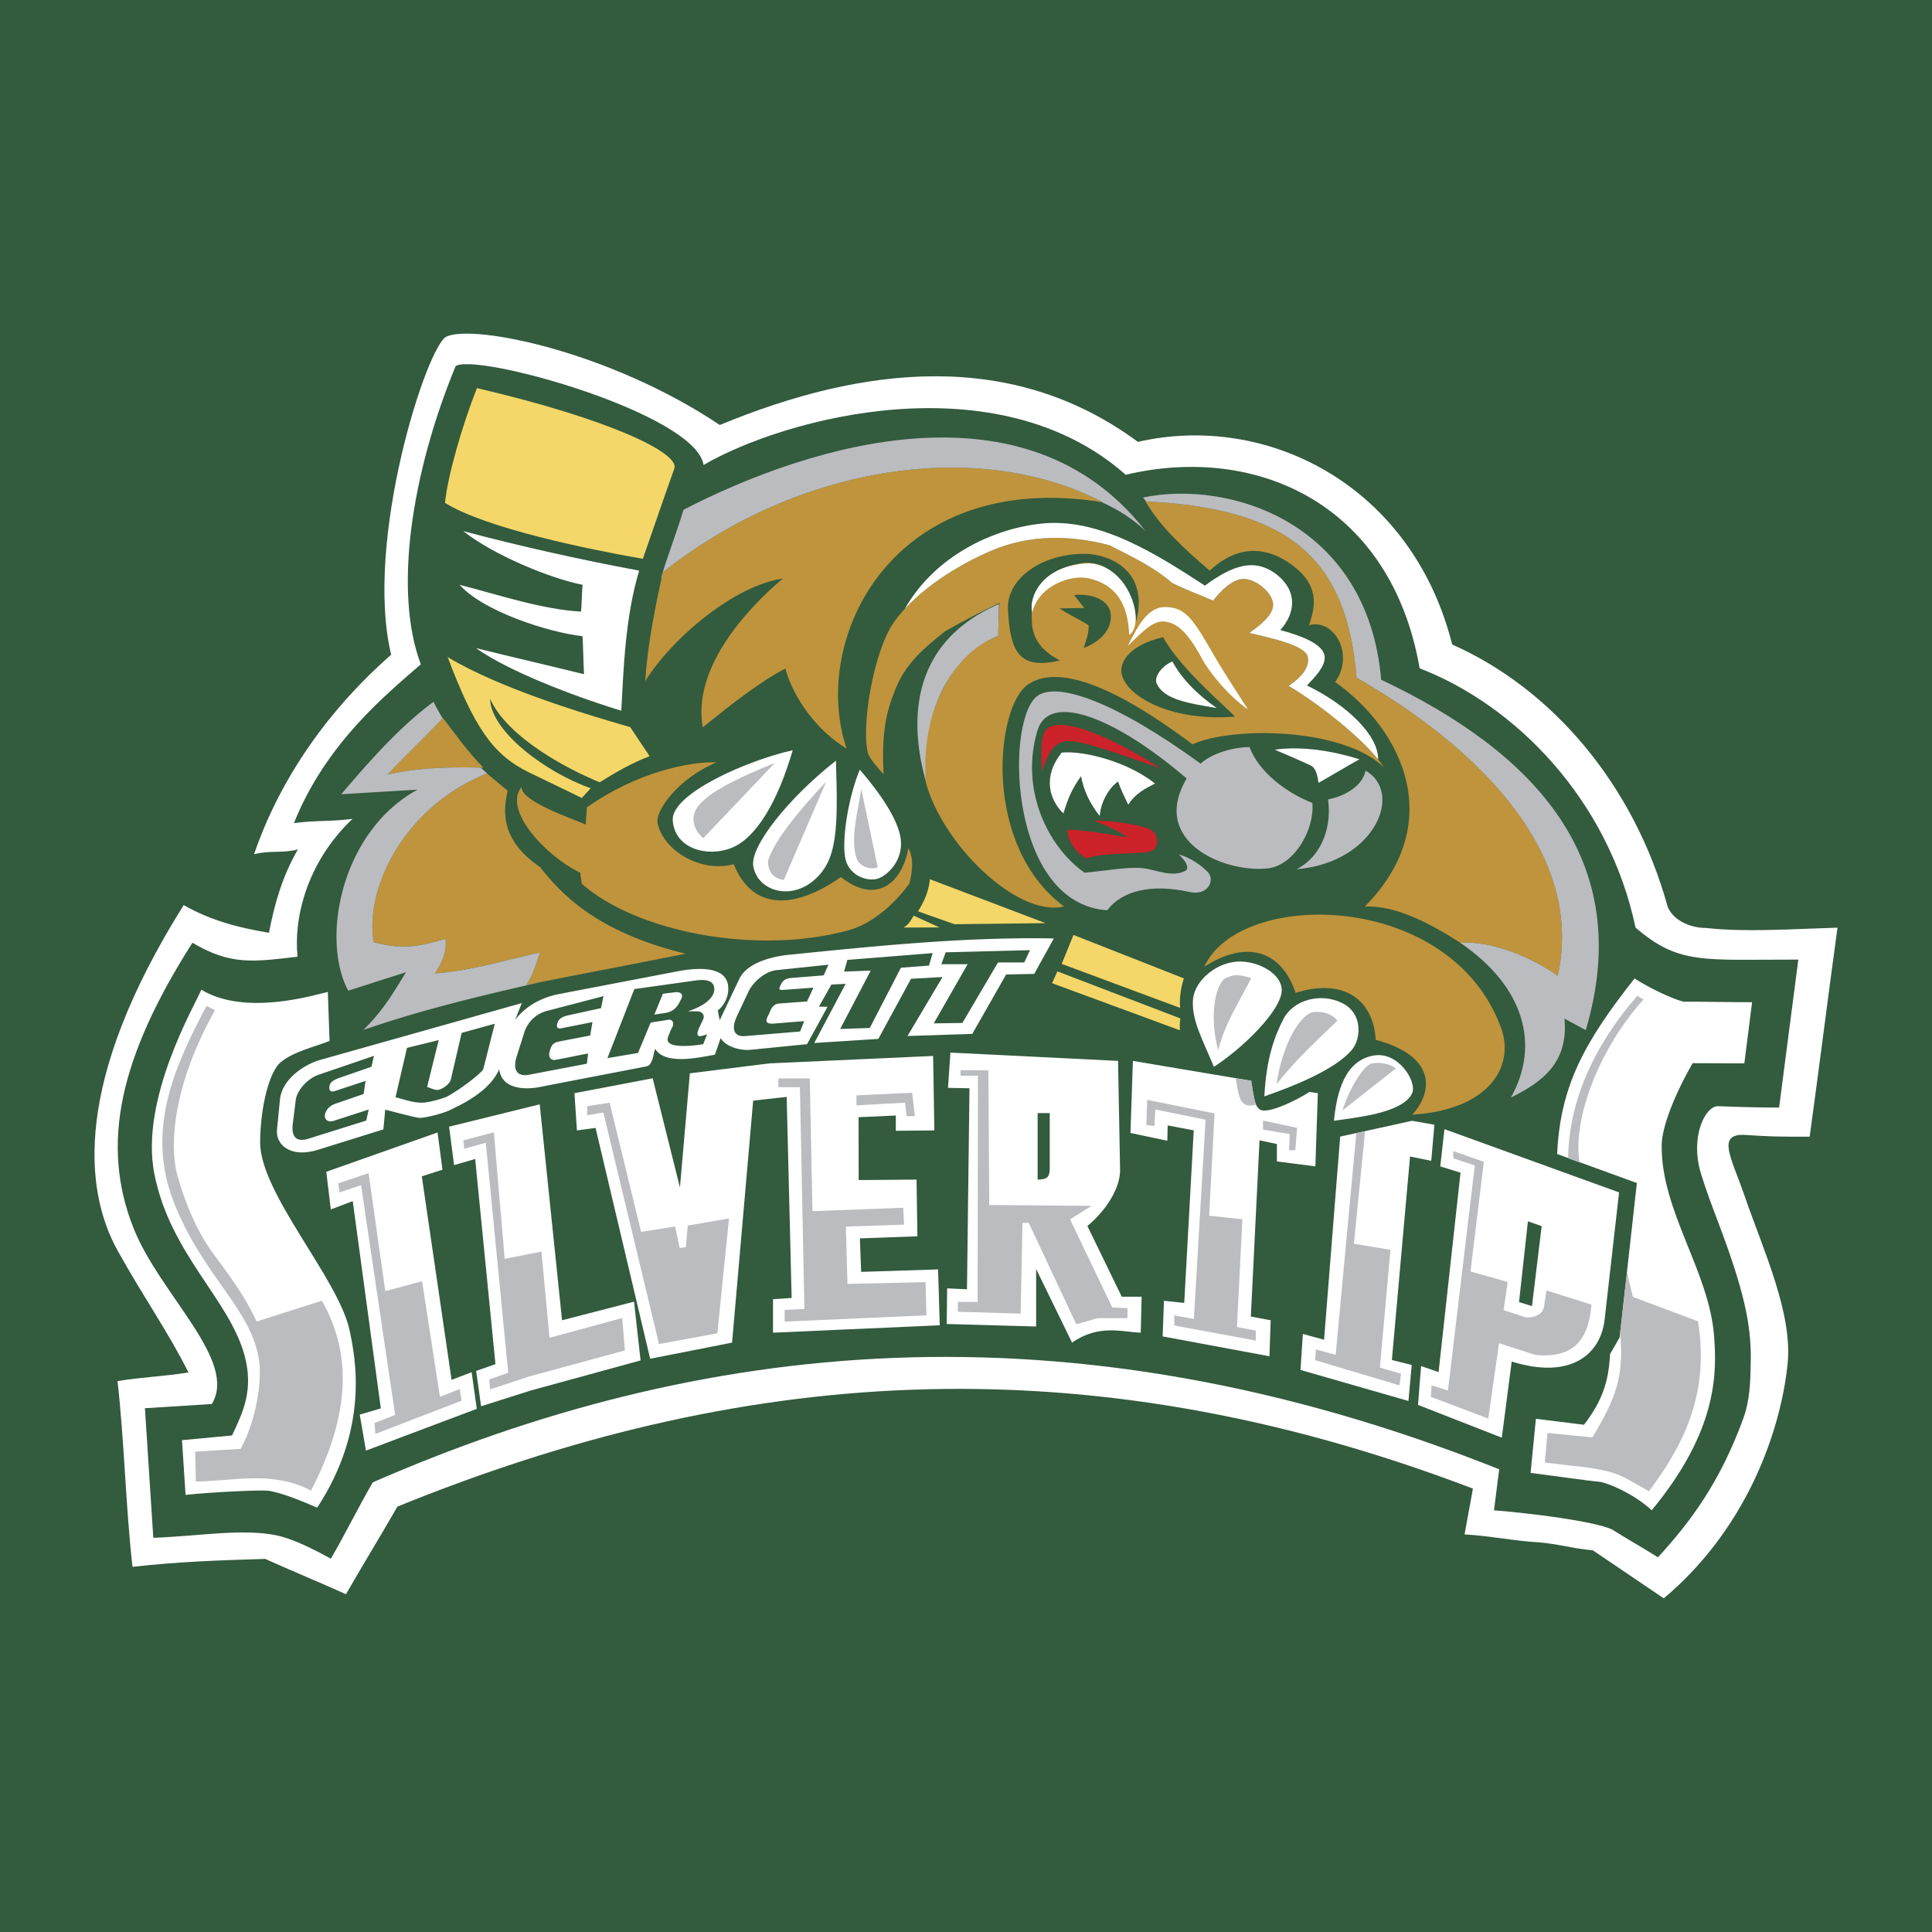 <svg xmlns="http://www.w3.org/2000/svg" width="2500" height="2500" viewBox="0 0 286.268 286.268"><g fill-rule="evenodd" clip-rule="evenodd"><path fill="#335b3e" d="M0 0h286.268v286.268H0V0z"/><path d="M168.6 65.471c-18.58-13.724-40.547-11.356-61.944-2.499-16.23-10.862-36.343-14.965-40.497-13.104-2.879 1.292-12.245 30.204-8.204 47.142-10.252 9.005-16.836 19.424-20.316 29.561 2.449-.615 4.055-.096 6.504-.712-2.274 3.929-3.424 7.862-4.289 12.353-4.213-.707-8.424-1.702-12.636-4.103-16.328 26.006-14.821 42.162-9.772 51.229 3.927 7.053 7.392 11.875 10.483 18.022-3.883.613-6.633.659-10.516 1.275 1.023 8.986 1.197 18.542 2.22 27.529 6.74-.77 12.914-.975 19.657-1.179 4.087 1.839 7.888 3.396 11.974 5.234 2.453-4.289 5.165-8.693 7.618-12.983 49.727-20.219 100.6-25.077 159.357-2.668-.408 2.451-.816 4.335-1.227 6.788 3.678.206 7.355.973 11.029 1.178 2.658.205 5.312.972 7.971 1.177 3.881 2.655 6.631 4.466 10.512 7.12 11.854-9.949 17.199-24.01 18.34-34.649.809-7.571-3.611-16.972-6.385-25.04-1.902-5.514-4.125-9.048-.146-8.991 4.303.282 5.109.276 9.809.276 1.432-10.418 2.693-20.555 4.123-30.972-6.943.207-13.607.691-19.424.05-2.658 0-5.186-1.352-5.797-3.349-4.979-17.874-17.014-32.076-31.871-38.654-5.925-23.563-27.382-34.419-46.573-30.031z" fill="#fff"/><path d="M166.803 70.347c-19.219-16.955-50.683-8.385-62.554-1.449-1.149-7.61-33.541-16.648-36.733-14.66-6.554 15.885-9.229 33.404-5.164 44.188-4.976 4.371-14.028 11.606-18.798 23.533 3.096-.413 5.582-.216 8.676-.625-6.971 6.611-8.723 15.035-8.138 20.424-6.645.769-9.893 1.281-15.582-2.069-10.752 16.9-13.699 29.822-8.705 42.336 3.924 9.841 15.484 19.554 11.581 26.013-3.304.209-6.607.416-9.911.619.416 6.403.826 12.802 1.238 19.201 6.403-.209 13.433-1.452 18.448-.318 2.524.569 5.596 2.175 7.865 3.412 2.272-3.922 3.94-7.39 6.211-11.312 47.668-20.83 102.331-27.678 166.907-1.929-.211 1.447-.574 4.633-.779 6.076 5.373.424 14.764 1.593 17.484 2.831 2.27 1.447 4.543 2.686 6.811 4.134 4.951-5.393 9.246-11.283 12.607-20.465 1.051-2.875 1.09-5.595 1.146-8.67.1-5.47-1.1-10.693-4.941-20.818-.754-1.985-1.699-4.488-2.426-6.863-1.693-5.515.646-10.107 2.539-10.029 2.68.111 6.348.206 9.027.206l2.848-21.927c-14.164-.017-17.715.782-24.121-4.747-3.99-18.925-17.785-32.953-31.986-38.411-4.242-24.392-24.205-33.275-43.55-28.681z" fill="#335b3e"/><path d="M202.338 114.188c-.428 2.196-2.932 3.749-5.561 4.266.52 3.447-.516 8.187-4.656 10.342 11.684-.989 15.863-11.42 10.217-14.608z" fill="#bbbcbf"/><path d="M185.125 93.785c1.652-1.174 3.582-2.701 3.518-4.233-.078-1.827-2.725-3.896-4.535-3.766-1.303.097-2.82 1.226-4.352 3.212-1.998-.89-4.1-1.602-6.113-2.652-2.879-2.489-6.193-3.981-9.258-5.561-6.184-1.639-11.76-1.335-16.285.336-4.348 1.608-11.98 5.779-15.722 11.185-2.873 4.156-4.848 15.201-3.751 19.399.367.847 1.69 2.409 2.298 3.017-.312-5.965.327-9.069 1.682-12.412 1.521-4.036 4.469-6.399 7.421-8.767 2.808-1.606 5.26-2.851 8.072-4.221-.076 1.671-.152 3.343-.23 5.013-6.627 1.772-11.941 12.607-10.697 21.537 2.332 8.967 13.369 20.088 20.496 18.445-12.201-9.02-10.166-29.635-5.35-32.896 3.162-2.143 9.723-2.125 24.367 8.864 5.961-2.68 22.295-2.493 28.373 3.418-2.445-3.787-9.539-9.366-14.125-12.075 1.896-1.25 3.213-2.824 2.828-4.343-.397-1.581-4.76-2.612-8.637-3.5z" fill="#bf943c"/><path d="M134.073 90.208c4.656-8.153 13.544-11.954 20.292-12.635 8.551-.864 16.932 4.49 24.166 9.203 3.945-2.902 7.398-4.328 10.848-1.476 2.906 2.462 2.523 5.587.328 8.054 2.74.764 6.592 2.001 6.578 4.107-.012 1.334-1.369 2.796-2.631 4.11 5.92 2.858 10.615 7.392 10.545 10.955-2.965-3.689-9.131-8.457-13.266-10.897 1.896-1.25 3.213-2.824 2.828-4.343-.396-1.582-4.76-2.613-8.637-3.501 1.652-1.174 3.582-2.701 3.518-4.233-.078-1.827-2.725-3.896-4.535-3.766-1.303.097-2.82 1.226-4.352 3.212-1.998-.89-4.1-1.602-6.113-2.652-2.879-2.489-6.193-3.981-9.258-5.561-6.184-1.639-11.76-1.335-16.285.336-3.767 1.391-10 4.708-14.026 9.087z" fill="#fff"/><path d="M106.173 112.961c-3.918-.159-11.806 1.43-19.218 6.673 0 .846-.156 1.69-.156 2.538-2.066-.897-9.53-3.387-9.53-5.557-2.805 3.441 3.757 10.376 8.734 12.705-.053.529.211 1.06.158 1.587 7.887 7.044 25.526 10.678 39.389 6.989 4.042-1.078 7.305-4.394 9.207-6.989.424-1.746.689-3.652-.157-5.238-.952 5.238-4.763 8.418-10.006 4.286-6.562 4.604-12.967 5.24-15.881-1.907-4.87 1.326-10.379-1.989-11.272-6.034-.434-1.947 3.281-6.827 8.732-9.053z" fill="#bf943c"/><path d="M137.778 130.272c-.149 1.66-.73 3.105-1.749 4.764l5.402 1.908 13.497-.162-17.15-6.51zM159.057 138.532l-1.746 4.29 17.555 6.523c-.131-1.506.1-2.941.553-4.373l-16.362-6.44zM135.38 135.673c-.355.586-.709 1.318-1.501 1.763l5.327-.018-3.826-1.745zM156.678 143.93l-.795 1.75 18.957 6.984a6.889 6.889 0 0 1 .059-1.761l-18.221-6.973z" fill="#f4d768"/><path d="M179.861 158.071c4.125-2.623 10.031-8.338 10.055-11.347.02-2.319-3.129-4.174-6.059-4.253-3.395-.095-6.883 2.751-7.092 5.671-.218 3.054 1.421 5.847 3.096 9.929zM187.34 162.453c4.08-1.417 10.564-3.941 13.02-6.96 1.301-1.601 1.588-5.303-1.42-6.835-3.27-1.667-7.322-.479-8.766 2.322-1.262 2.445-2.537 5.715-2.834 11.473zM197.65 166.064c.434-4.255 1.6-8.947 5.932-9.671 3.668-.608 6.369 3.898 5.674 5.544-1.305 3.085-8.897 3.698-11.606 4.127z" fill="#fff"/><path d="M178.441 143.246c5.973-3.869 11.301-2.708 13.537 3.865 7.391-2.319 11.561 1.292 11.863 6.961 9.41 2.536 8.25 8.038 5.414 11.089 11.344-.688 15.27-7.133 13.152-12.892-7.509-20.387-38.721-20.587-43.966-9.023z" fill="#bf943c"/><path d="M169.732 74.289c2.273 3.868 5.623 6.93 9.512 10.26 5.133-4.755 9.863-2.83 12.857-.309 3.547 2.985 2.629 6.045 1.867 8.393 3.6-1.028 6.828 4.23 3.865 8.417 10.189 7.289 16.486 21.022 4.393 33.277 4.678-.221 9.893 2.645 14.172 5.372 4.447-.337 10.369 2.007 14.416 4.889 5.455-24.603-25.871-41.828-29.805-44.177-1.474-18.06-10.47-25.111-31.277-26.122z" fill="#bf943c"/><path d="M216.207 139.581c9.877 6.67 11.949 15.438 7.656 23.05 4.494-2.226 8.58-5.062 7.945-11.704l3.16 1.717c7.439-25.184-7.508-41.143-30.316-51.923-2.021-23.391-22.58-29.656-35.281-27.006.117.193.293.367.445.579 20.75 1.024 29.721 8.08 31.193 26.118 3.934 2.35 35.26 19.574 29.805 44.177-4.047-2.882-9.969-5.226-14.416-4.889-.066-.041-.128-.081-.191-.119z" fill="#bbbcbf"/><path d="M163.426 74.424c-31.188-5.063-43.479 20.255-37.983 36.5-4.184-2.526-7.787-7.209-9.081-11.858-3.519 1.791-7.967 5.25-12.229 8.708-1.543-8.46 5.992-17.107 11.86-22.046-7.038.986-16.306 8.644-20.382 15.191.309-5.372 1.545-11.302 2.595-16.119 20.257-16.057 47.001-19.886 65.22-10.376z" fill="#bf943c"/><path d="M101.282 75.53c-1.053 3.459-2.288 6.608-3.337 10.067.035-.024.07-.044.102-.068.055-.247.108-.491.159-.729 20.258-16.057 47.001-19.886 65.22-10.375-.074-.013-.141-.02-.213-.033 2.525 1.134 4.727 2.559 6.512 4.292-17.602-22.666-49.544-12.911-68.443-3.154z" fill="#bbbcbf"/><path d="M101.594 141.315c-8.05 1.599-15.584 3.023-23.629 4.623 1.141-1.656 1.428-3.139 2.053-4.794-4.851 1.027-10.385 2.74-15.579 3.083 1.025-1.541 1.881-3.427 1.541-5.136-4.682 1.482-7.136 1.426-10.617.511-1.312-7.931 4.396-19.976 16.781-24.999 1.027.859 2.053 1.714 3.081 2.568-.627 2.741-1.255 7.193 4.793 11.301 2.97 3.768 8.164 9.59 21.576 12.843zm-29.966-27.566c-4.735-.116-9.472-.058-14.212 1.025 2.683-2.851 5.536-5.534 8.221-8.387 1.882 2.453 3.595 4.906 5.991 7.362z" fill="#bf943c"/><path d="M64.229 103.995c-4.966 3.653-9.549 8.839-13.661 13.69 3.768-.227 7.535-.458 11.302-.685-11.302 6.165-14.384 22.091-10.275 29.793 2.855-.913 5.709-1.827 8.562-2.736-1.767 2.85-3.367 5.706-6.337 8.56 8.784-3.041 17.562-5.1 26.347-7.112l-2.202.435c1.141-1.656 1.428-3.139 2.053-4.794-4.851 1.027-10.385 2.74-15.579 3.083 1.025-1.541 1.881-3.427 1.541-5.136-4.682 1.482-7.136 1.426-10.617.511-1.312-7.931 4.396-19.976 16.781-24.999.097.083.195.164.292.243l.002-.01a32.928 32.928 0 0 1-1.19-1.096c-4.607-.104-9.22-.02-13.832 1.033 2.666-2.835 5.503-5.504 8.17-8.335a52.023 52.023 0 0 1-1.357-2.445z" fill="#bbbcbf"/><path fill="#fff" d="M48.344 173.624l.672 5.58 3.251-1.23 4.162 30.713-3.123.916.918 5.333 16.423-6.186-.761-5.43-2.974 1.137-4.414-30.16 3.067-.981-.734-5.514-16.487 5.822zM66.545 166.941l.736 5.699 3.127-.915 3.004 30.403-2.861 1.001.732 5.242 7.405-2.35 16.229-4.444-.973-8.707-10.665 2.758-3.31-31.996-13.424 3.309z"/><path fill="#fff" d="M85.117 161.977l.368 5.517 2.76-.367 8.091 34.203 12.136-2.392 3.127-35.859 4.964-.55.736 29.792-2.758.181v4.966l24.705-1.102-.247-8.275-11.402.367-.184-4.965 8.521-.311-.126-8.398-8.579.067-.009-9.316 5.518-.247v2.263l5.708-.057-.183-11.033-24.277 1.103-11.768 1.472-1.469 16.918-4.044-16.183-11.588 2.206zM167.867 157.197l-.367 10.671 5.463 1.16.053-2.269 3.861.724-1.406 25.572-3.006-.312-.193 5.276 15.824 2.941.182-5.334-2.939-.551 1.287-26.112 2.572.552v2.576l5.703.734.367-10.851-1.234-.182c-2.387 1.519-6.186 3.227-7.289 2.647-1.045-.553-.98-2.71-1.406-4.305l-17.472-2.937zM209.242 166.07l-10.666 2.343-2.388 30.102-3.137-.862-.358 5.333 15.998 4.598.489-5.333-2.942-.736 2.692-30.158 3.142.645.467-5.347-3.297-.585zM258.461 157.563l1.148-9.062c-3.477 0-6.695-.084-10.17-.084-1.709-.413-5.195-2.095-7.24-3.441-7.359 9.329-11.023 15.878-11.473 26.017l11.814 4.298-2.557 22.887-1.416 2.46c-.213 4.03-1.105 6.871-3.863 10.472l-7.127-.885-.791 8.014c3.377.437 8.93 1.224 10.135 1.31 1.088.077 5.125 1.719 7.811 4.233 9.865-11.899 9.643-20.498 9.25-25.78-.721-9.677-7.885-18.541-7.768-28.324.033-2.739 1.957-7.588 4.592-12.145l7.655.03zM48.833 154.237l-.26-7.261c-1.736.369-12.148 3.668-18.74-.328-.947 2.275-9.137 16.19-6.969 27.248 2.335 11.91 11.087 18.565 13.367 26.923 1.413 5.183-.28 8.512-1.849 11.874l-7.416.699.53 8.105c4.253-.445 11.13-.735 12.165-.619 1.824.199 5.051 1.52 7.337 2.519 7.712-11.772 5.694-22.118 4.805-26.275-1.656-7.73-13.351-20.348-13.261-27.977.063-5.276 1.388-10.385 3.036-11.74 1.955-1.612 4.795-2.201 7.255-3.168z"/><path d="M144.064 153.191l-9.598.315 5.19-8.735-4.67.258-4.844 8.908-9.491.608 4.648-8.769-2.113.113-1.841 3.267 1.269.024-3.028 5.536-8.39.835c-1.637.161-3.836-.574-4.406-1.756l-.857 2.48c-2.37.421-7.374 1.581-8.861-.87-.255.698-.364 2.423-1.268 2.6l-15.656 3.023c-2.173.48-5.798.455-6.178-2.593-1.412 3.247-5.39 5.136-7.317 6.053-1.352.646-3.773 1.137-4.379 1.155-.576.019-3.447-.792-5.196-1.217l-.266 2.917-9.706 3.028c-3.976 1.238-6.286-.686-6.058-3.028l.436-4.411c.295-3.032 3.603-5.216 5.967-5.884l29.865-8.417-.974 2.45c1.686-2.109 3.967-3.309 6.573-3.806l17.471-3.35c4.02-.77 7.405-.414 7.526 2.396a4.155 4.155 0 0 1-1.561 3.404l.291 1.437 2.914-6.137c1.09-2.297 4.66-3.284 7.267-3.545 12.438-1.257 26.048-2.682 39.326-2.429l-2.91 5.255-4.156.082-5.019 8.803z" fill="#fff"/><path fill="#bbbcbf" d="M50.122 175.341l.183 1.338 3.194-1.063 5.053 34.041-3.058 1.199.133 1.607 12.762-4.917-.262-1.743-2.94 1.183-2.645-17.14-5.455 1.46-2.474-17.48-4.491 1.515zM68.657 168.959l.135 1.266 3.189-.913 3.323 34.098-2.809.994.121 1.468 5.855-1.933 14.12-3.843-.398-4.798-10.769 2.924-1.198-12.765-5.45 1.064-1.598-18.74-4.521 1.178zM87.007 163.915v1.327l2.395-.395 8.245 34.304 8.643-1.593 1.728-17.021-6.115 1.063-.268 3.192-.93.132-.666-3.19-5.051.796-4.656-19.146-3.325.531zM115.333 159.791v1.29l3.191.016.664 32.855-2.911.135-.014 1.74 21.01-.93-.131-4.919-11.57.264-.241-8.496 8.617-.294-.12-2.499-13.444.506-.397-19.668h-4.654zM126.903 162.304v1.479l7.194-.399.251 1.992h1.212l-.4-3.458-8.257.386zM169.986 162.972l-.131 3.735 1.198.132.131-2.448 7.445 1.519-1.729 29.522-2.923-.535.025 1.503 12.072 2.236v-1.478l-2.789-.529.797-15.972-4.92-.52.799-15.158-9.975-2.007zM187.139 166.044v1.327l3.965.666-.106 2.395h.93l.265-3.325-5.054-1.063zM200.969 167.888l-3.059 32.86-2.924-.795-.123 1.582 12.502 3.735.227-1.728-3.137-.903 1.57-17.447-5.412-.906 1.651-16.682-1.295.284zM241.08 188.537l-1.027 9.021c.615 6.413-.658 9.69-4.109 15.426l-6.648-.665-.4 4.388c4.244.543 6.695.632 9.598 1.374 1.873.479 3.857 1.78 5.828 2.882 5.561-7.377 8.918-14.924 7.277-25.182l-9.658-3.615-.861-3.629zM242.592 147.558c-6.379 7.346-10.131 15.538-10.238 24.069l1.693.61c-1.09-6.539 3.025-17.016 9.477-24.147l-.932-.532zM30.587 149.054c-4.407 8.442-9.126 18.056-4.86 29.01 4.34 11.133 11.672 15.912 12.691 23.738.354 2.732-.346 8.395-2.744 12.873-2.249.139-4.501.278-6.75.419 0 1.478.09 2.953.09 4.433 5.811-.112 11.438-1.617 17.067 1.333 7.027-13.456 4.973-22.183 1.62-28.13l-9.668 3.075c-1.354-2.767-2.35-4.594-6.469-10.103-2.679-3.584-4.526-8.623-5.349-11.83-1.053-4.092-.708-12.856 5.633-24.186-.419-.211-.839-.422-1.261-.632z"/><path d="M165.662 157.197l.303 16.078c.053 2.753-2.074 6.103-4.844 8.38l5.09 10.479h2.945l-.129 5.333c-2.797-.106-6.188-1.295-10.18 1.47l-5.322-10.904v8.517l-13.249-.368.062-5.279 2.942.13.369-29.779-3.181-.068.356-5.22 24.838 1.231zm-11.914 7.728v9.859c1.314-.033 1.797-.241 1.797-1.749v-8.11h-1.797zM214.025 167.309l-.617 5.519 3 .925-3.25 29.555-2.594-.899-.453 5.761 12.414 4.853 1.467-11.284c8.658 2.719 13.176-1.005 13.766-6.206l2.143-18.854-25.876-9.37zm12.37 13.653l-1.316 11.967 1.916.598 1.436-11.846-2.036-.719z" fill="#fff"/><path fill="#bbbcbf" d="M142.328 158.568v.826h2.58l-.054 33.509h-2.927l.015 1.465 9.294.262.266-13.431h.932l7.046 15.028 3.139-.916h4.442v-1.477l-2.26-.105-6.25-13.058 3.191-1.996-15.162-.132-.131-19.936-4.121-.039zM215.332 170.565v1.062l3.193 1.063-3.979 33.35-2.418-.771-.123 1.703 8.512 3.22 1.596-11.172 5.32 1.728c6.023.632 7.979-2.57 8.375-7.444l-6.658-2.089-.387 2.485c-.152.979-1.504 1.694-2.795 1.464l-3.176-1.038.598-4.175-5.504-1.554 1.979-16.251-4.533-1.581z"/><path d="M140.12 141.106l-.636 1.76h3.892l-5.021 8.767 4.243-.059 5.276-8.965h3.895l.85-1.823-12.499.32zm-14.562 1.121l-.487 1.734 3.947-.147-4.528 8.654 4.387-.154 4.616-8.927 4.152-.314.552-1.85-12.639 1.004zm-3.507 2.293l.698-1.578-7.681.799c-1.702.181-3.492 1.776-4.137 3.14l-1.702 3.603c-1.003 2.121-.365 3.163 1.163 3.035l8.159-.679.601-1.531c-1.786.118-2.911.248-4.692.368-1.436.023-.77-.894-.533-1.417.277-.612.515-1.49 1.513-1.565l4.143-.308.945-2.044-4.378.326c-.806.061-.76-.116-.509-.657.202-.441.48-1.008 1.546-1.097l4.864-.395zm-28.065 2.036l-3.984 10.233 4.536-.772 1.871-4.5c.921-.146 1.844-.289 2.77-.433.588.04.692.666.432 1.127-.251.435-.417.915-.604 1.381-.456 1.122.834 1.434 2.593 1.384.87-.021 1.731-.115 2.593-.258l.576-1.445c-.431.085-1.12.439-1.354.146-.299-.375.409-1.557.777-2.397.278-.622-.178-1.089-.688-1.148-.406-.048-1.039 0-1.559-.032 2.864-.926 3.842-2.241 3.892-3.169.076-1.411-1.279-1.601-2.784-1.391l-9.067 1.274zm4.233.692l-1.262 3.084 1.547-.229c1.48-.222 1.97-1.081 2.49-2.22.253-.561-.191-.961-.953-.865l-1.822.23zm-9.165 2.129l.363-1.776-8.396 2.192a4.779 4.779 0 0 0-3.326 3.154l-1.136 3.591c-.704 2.24.305 2.998 1.811 2.71l8.583-1.636.193-1.512c-1.761.308-2.961.613-4.722.92-1.065.235-1.154-.727-.972-1.273.21-.638.339-1.221 1.324-1.411l4.674-.903.335-1.988-4.555.907c-.795.156-.796-.286-.604-.849.157-.463.55-.838 1.598-1.068l4.83-1.058zm-28.75 5.889l-1.7 7.32c1.238.296 2.867.928 4.275.78.924-.097 2.105-.418 3.112-.778.73-.261 4.231-2.56 5.594-4.091l1.728-6.807-4.909 1.354-1.608 6.931c-.109.455-.829 1.21-1.759 1.49-.541.16-1.21-.269-1.757-.403l1.728-6.951-4.704 1.155zm-5.262 2.799l.365-1.617-8.196 2.797c-1.623.556-3.207 2.279-3.393 3.774l-.433 3.46c-.291 2.333.848 2.702 2.312 2.246l8.57-2.688.363-1.634c-1.702.547-3.401 1.099-5.102 1.645-1.023.384-1.491-.298-1.387-.867.125-.658.611-1.314 1.558-1.642l4.177-1.438.295-1.942-4.558 1.502c-.768.253-.892-.217-.779-.805.092-.478.543-.835 1.559-1.184l4.649-1.607z" fill="#335b3e"/><path d="M65.93 74.509c.44-4.156 2.533-11.408 4.737-17.004 19.689 4.598 30.068 9.623 29.252 11.917-1.59 4.447-3.112 8.919-4.668 13.377-7.859-1.361-23.23-4.493-29.321-8.29z" fill="#f4d768"/><path d="M94.709 84.55c-2.098 6.921-2.32 14.837-2.653 20.763-4.745-1.436-15.901-5.301-21.53-9.278 5.373 1.326 10.635 2.542 16.012 3.865-.111-1.915-.111-3.718-.221-5.632-4.969-.553-14.688-3.645-18.221-7.618 6 1.547 12.222 3.644 18.001 3.974.108-1.286.108-2.688.22-3.974-4.713-.921-13.178-4.381-17.669-7.952 8.576 2.281 17.374 4.234 26.061 5.852z" fill="#fff"/><path d="M88.857 115.913c2.245-1.397 4.601-2.797 7.398-3.864-.959-1.435-1.916-2.87-2.872-4.307-6.478-1.876-19.143-5.629-27.055-10.381 3.918 10.325 6.658 14.475 12.064 17.09l7.812 3.782c.404-.442.922-.992 1.325-1.435-6.699-2.355-14.834-8.465-14.909-13.25 2.653 5.888 11.818 10.562 16.237 12.365z" fill="#f4d768"/><path d="M117.458 111.164c-6.7 1.476-18.046 6.461-17.778 10.384.286 4.22 5.13 5.526 8.721 4.084 3.665-1.469 6.851-6.884 9.057-14.468zM123.863 112.71c-7.213 5.671-12.691 12.74-12.256 15.571.561 3.66 5.441 5.257 9.056 2.099 3.388-2.961 3.534-7.435 3.2-17.67zM127.396 114.038c-1.8 4.343-2.75 10.902-2.095 13.363.667 2.511 3.432 3.278 4.857 2.76 1.314-.479 3.652-2.583 3.317-5.745-.328-3.022-3.281-7.138-6.079-10.378z" fill="#fff"/><path d="M172.334 94.415c-4.895 1.134-6.416 3.608-6.162 5.309.486 3.247 7.031 7.257 16.84 6.453-4.258-4.008-8.453-7.846-10.678-11.762z" fill="#335b3e"/><path d="M167.098 95.711c1.469-2.854 2.932-5.881 5.684-5.762 2.625.113 3.721 1.255 6.736 6.531 1.828 3.197 3.381 5.492 5.391 8.634-3.066-2.145-5.816-5.667-6.789-7.48-2.393-4.467-3.939-5.253-5.391-5.521-1.926-.353-3.78 1.865-5.631 3.598z" fill="#fff"/><path d="M173.723 98.016c-1.414.537-2.824 2.223-2.324 3.289 1.105 2.358 4.598 2.884 8.896 3.608-2.885-1.981-5.209-4.359-6.572-6.897z" fill="#fff"/><path d="M160.658 90.081c-1.152.052-2.543.027-3.689.078 1.391.883 2.938 1.604 4.328 2.487.082.988-.322 2.14-.721 3.367 2.939-1.122 4.191-3.132 4.006-4.97-.215-2.174-2.75-3.126-5.449-2.884.482.561 1.043 1.361 1.525 1.922z" fill="#335b3e"/><path d="M157.047 97.859c-6.145 1.439-7.363-1.364-7.693-7.537-.23-4.326 4.479-8.003 10.742-8.26 4.227-.173 10.205 2.434 8.256 10.022-.346-4.571-3.74-9.743-8.816-8.498-3.682.904-6.654 2.701-6.656 7.215-.001 1.686-.349 4.729 4.167 7.058z" fill="#335b3e"/><path d="M152.957 90.72c1.018-4.061 5.807-5.575 8.262-5.049 4.252.914 5.932 3.957 6.092 8.42 2.455-1.626.137-10.178-5.854-10.633-7.361.215-9.088 5.405-8.5 7.262z" fill="#fff"/><path d="M194.451 118.968c.387 3.797-2.607 9.253-6.594 9.699-6.416.719-17.541-3.964-12.027-13.319-10.729-9.179-20.391-12.825-22.107-7.111-2.584 8.585 1.377 17.112 6.98 21.077 2.932-.26 6.311-.889 8.459-.693 2.086.192 4.4 1.447 6.424.434.82-.409-.029-1.636-.918-2.457 1.67.445 3.328 1.623 4.268 2.587 1.133 1.161.15 3.604-2.717 2.973-5.586-1.223-9.957-.214-12.154 2.717-14.395-.95-15.148-27.297-10.605-31.55 2.783-2.604 11.768.603 24.439 9.826 1.252-1.205 4.184-2.415 7.242-2.456 1.423 3.79 5.562 6.81 9.31 8.273z" fill="#bbbcbf"/><path d="M195.359 115.995c2.023-1.121 4.047-2.372 6.074-3.492-4-1.247-8.488-1.979-12.541-1.421 1.766.775 3.551 1.508 5.299 2.33.807.375 1.041 1.547 1.168 2.583z" fill="#fff"/><path d="M154.395 114.313c-.221-4.294-.045-5.744.904-6.464.766-.58 4.283-1.79 16.703 6.002-10.703-3.773-13.328-4.449-14.736-3.856-1.286.542-1.95 1.487-2.871 4.318z" fill="#cc2229"/><path d="M171.139 116.1c-3.93-3.149-10.314-4.888-13.826-4.593-2.854 3.602-1.846 6.994.26 9.026.594-2.069 1.289-3.719 2.609-5.528.383 2.121 1.289 4.034 2.764 5.894.174-2.224 1.445-4.191 2.717-5.109.396 1.146.953 2.292 1.512 3.441 1.114-1.721 2.538-2.398 3.964-3.131z" fill="#fff"/><path d="M158.146 122.937c.086 1.859 1.373 3.511 2.867 4.278 2.158-.973 8.523-.573 9.656-1.147.717-.365.85-1.074.781-1.619-.141-1.143-.836-1.559-1.879-1.877-.818-.253-4.502-1.043-7.562-.994 1.945.695 4.049 1.756 5.109 2.507-2.847-.523-7.005-1.148-8.972-1.148z" fill="#cc2229"/><path d="M148.029 89.488c-.041 1.596-.084 3.19-.127 4.785-5 1.596-11.551 9.005-10.732 21.464-1.551-5.646-4.269-19.696 10.859-26.249zM185.404 144.919c-1.633 3.312-3.912 6.618-4.898 10.7-1.332-4.854-.473-9.454.902-10.569 1.674-.904 2.578-.518 3.996-.131zm12.764 6.317c-3.01 2.88-6.145 5.759-9.025 9.413.947-6.404 3.768-10.557 5.545-10.699 1.933-.162 3.093.729 3.48 1.286zm.771 13.282c2.623-2.064 5.246-4.127 7.865-6.19-.773-.728-2.408-.957-3.48-.774-1.388.241-3.695 4.427-4.385 6.964zM130.049 128.504c-1.143.479-2.753-.249-3.093-1.217-1.019-2.897.109-6.81.664-10.378.81 3.865 1.621 7.73 2.429 11.595zm-13.917 1.876c-1.653-.184-2.427-1.471-2.319-2.872.886-2.906 4.531-7.362 8.616-11.705l-6.297 14.577zm-11.925-6.183c3.533-3.719 7.069-7.436 10.604-11.153-5.043 2.059-10.716 4.58-11.819 7.177-.663 1.561.148 3.091 1.215 3.976zM185.426 160.146l-2.328-.394c.496 2.658.51 4.607 2.998 3.926-.336-1.232-.569-2.415-.67-3.532z" fill="#bbbcbf"/></g></svg>